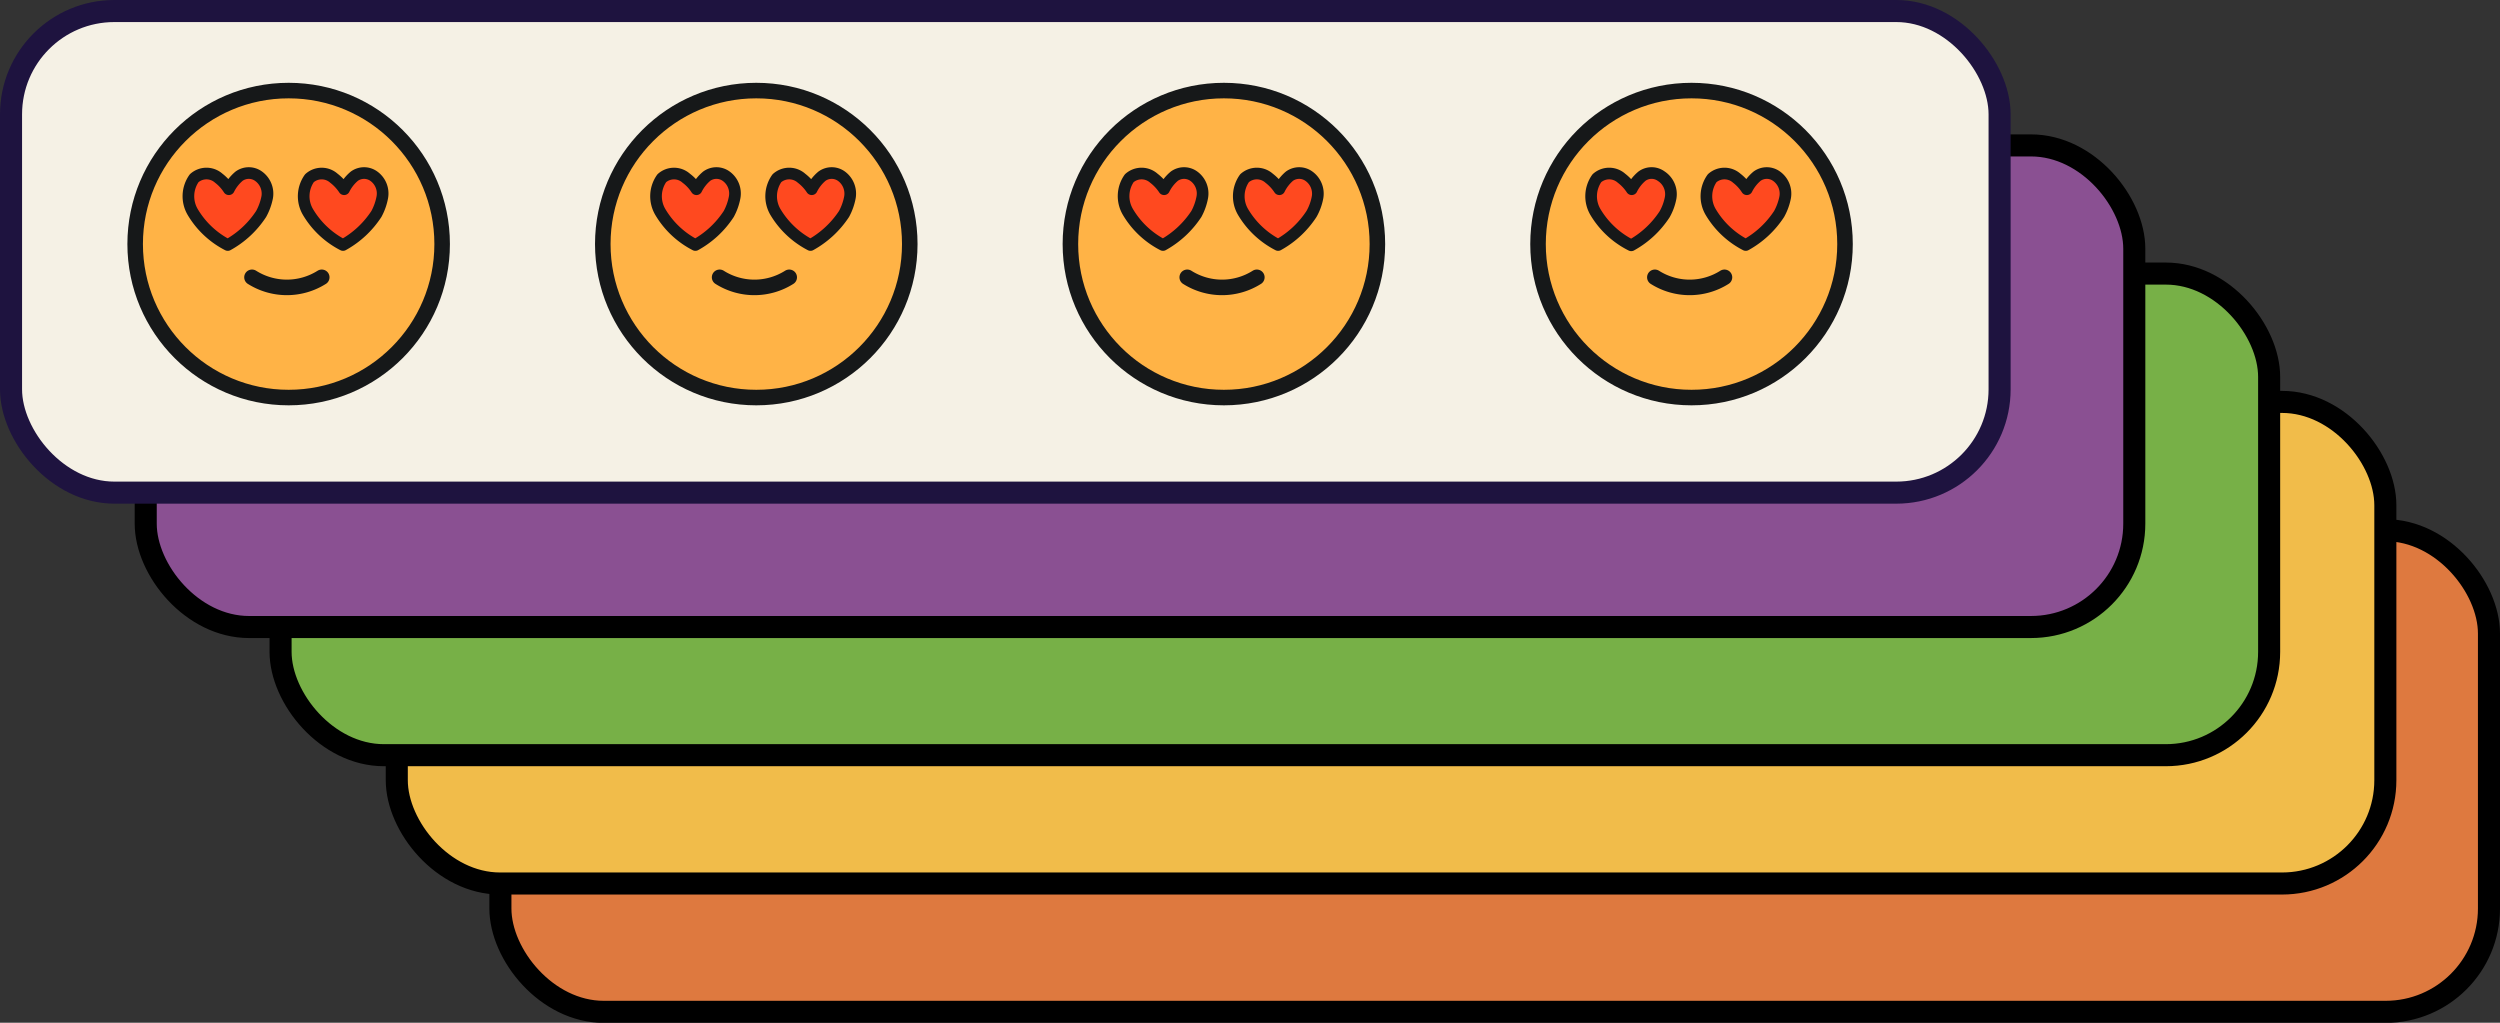 <?xml version="1.0" encoding="UTF-8"?> <svg xmlns="http://www.w3.org/2000/svg" viewBox="0 0 160.92 65.83"><rect x="0" y="0" width="160.92" height="65.83" fill="#333333" stroke="none"/><defs><style>.cls-1{fill:#de793f;}.cls-1,.cls-2,.cls-3,.cls-4{stroke:#000;}.cls-1,.cls-2,.cls-3,.cls-4,.cls-5{stroke-miterlimit:5.56;stroke-width:1.42px;}.cls-2{fill:#f1bc4a;}.cls-3{fill:#77b047;}.cls-4{fill:#8a5092;}.cls-5{fill:#f5f1e5;stroke:#1e133f;}.cls-6{fill:#ffb346;stroke-miterlimit:10;}.cls-6,.cls-7,.cls-8{stroke:#161819;}.cls-7{fill:#ff491f;stroke-width:0.75px;}.cls-7,.cls-8{stroke-linecap:round;stroke-linejoin:round;}.cls-8{fill:none;}</style></defs><g id="Layer_2" data-name="Layer 2"><g id="Layer_1-2" data-name="Layer 1"><rect class="cls-1" x="32.21" y="34.13" width="128" height="31" rx="6.65"></rect><rect class="cls-2" x="25.54" y="25.87" width="128" height="31" rx="6.65"></rect><rect class="cls-3" x="18.06" y="17.61" width="128" height="31" rx="6.65"></rect><rect class="cls-4" x="9.38" y="9.36" width="128" height="31" rx="6.65"></rect><rect class="cls-5" x="0.71" y="0.71" width="128" height="31" rx="6.65"></rect><circle class="cls-6" cx="18.58" cy="15.71" r="9.88"></circle><path class="cls-7" d="M16.64,11.34a1.07,1.07,0,0,0-1.25,0,2.62,2.62,0,0,0-.66.84,2.8,2.8,0,0,0-.65-.71,1.19,1.19,0,0,0-1.58,0,2,2,0,0,0-.1,2.17,5.59,5.59,0,0,0,2.26,2.13,6.07,6.07,0,0,0,2.15-2,3.67,3.67,0,0,0,.39-1.08A1.38,1.38,0,0,0,16.64,11.34Z"></path><path class="cls-7" d="M24.06,11.34a1.07,1.07,0,0,0-1.25,0,2.62,2.62,0,0,0-.66.84,2.92,2.92,0,0,0-.66-.71,1.18,1.18,0,0,0-1.57,0,2,2,0,0,0-.1,2.17,5.59,5.59,0,0,0,2.26,2.13,6.07,6.07,0,0,0,2.15-2,3.65,3.65,0,0,0,.38-1.08A1.37,1.37,0,0,0,24.06,11.34Z"></path><path class="cls-8" d="M16.22,17.85a4.21,4.21,0,0,0,4.49,0"></path><circle class="cls-6" cx="48.68" cy="15.71" r="9.88"></circle><path class="cls-7" d="M46.74,11.34a1.07,1.07,0,0,0-1.25,0,2.62,2.62,0,0,0-.66.84,2.71,2.71,0,0,0-.66-.71,1.18,1.18,0,0,0-1.57,0,2,2,0,0,0-.1,2.17,5.59,5.59,0,0,0,2.26,2.13,6.07,6.07,0,0,0,2.15-2,3.65,3.65,0,0,0,.38-1.08A1.37,1.37,0,0,0,46.74,11.34Z"></path><path class="cls-7" d="M54.16,11.34a1.07,1.07,0,0,0-1.25,0,2.62,2.62,0,0,0-.66.84,2.92,2.92,0,0,0-.66-.71,1.19,1.19,0,0,0-1.58,0,2,2,0,0,0-.1,2.17,5.66,5.66,0,0,0,2.26,2.13,6.15,6.15,0,0,0,2.16-2,3.65,3.65,0,0,0,.38-1.08A1.39,1.39,0,0,0,54.16,11.34Z"></path><path class="cls-8" d="M46.32,17.85a4.19,4.19,0,0,0,4.48,0"></path><circle class="cls-6" cx="78.78" cy="15.71" r="9.88"></circle><path class="cls-7" d="M76.84,11.34a1.07,1.07,0,0,0-1.25,0,2.62,2.62,0,0,0-.66.84,2.92,2.92,0,0,0-.66-.71,1.19,1.19,0,0,0-1.58,0,2,2,0,0,0-.09,2.17,5.59,5.59,0,0,0,2.26,2.13,6.15,6.15,0,0,0,2.15-2,3.65,3.65,0,0,0,.38-1.08A1.37,1.37,0,0,0,76.84,11.34Z"></path><path class="cls-7" d="M84.25,11.34a1.07,1.07,0,0,0-1.25,0,2.6,2.6,0,0,0-.65.84,2.92,2.92,0,0,0-.66-.71,1.19,1.19,0,0,0-1.58,0,2,2,0,0,0-.1,2.17,5.59,5.59,0,0,0,2.26,2.13,6.07,6.07,0,0,0,2.15-2,3.41,3.41,0,0,0,.39-1.08A1.38,1.38,0,0,0,84.25,11.34Z"></path><path class="cls-8" d="M76.42,17.85a4.19,4.19,0,0,0,4.48,0"></path><circle class="cls-6" cx="108.88" cy="15.71" r="9.88"></circle><path class="cls-7" d="M106.93,11.34a1.05,1.05,0,0,0-1.24,0,2.62,2.62,0,0,0-.66.84,2.92,2.92,0,0,0-.66-.71,1.19,1.19,0,0,0-1.58,0,2,2,0,0,0-.1,2.17A5.59,5.59,0,0,0,105,15.79a6.07,6.07,0,0,0,2.15-2,3.41,3.41,0,0,0,.39-1.08A1.38,1.38,0,0,0,106.93,11.34Z"></path><path class="cls-7" d="M114.35,11.34a1.07,1.07,0,0,0-1.25,0,2.62,2.62,0,0,0-.66.84,2.8,2.8,0,0,0-.65-.71,1.19,1.19,0,0,0-1.58,0,2,2,0,0,0-.1,2.17,5.59,5.59,0,0,0,2.26,2.13,6.07,6.07,0,0,0,2.15-2,3.67,3.67,0,0,0,.39-1.08A1.38,1.38,0,0,0,114.35,11.34Z"></path><path class="cls-8" d="M106.52,17.85a4.19,4.19,0,0,0,4.48,0"></path></g></g></svg> 